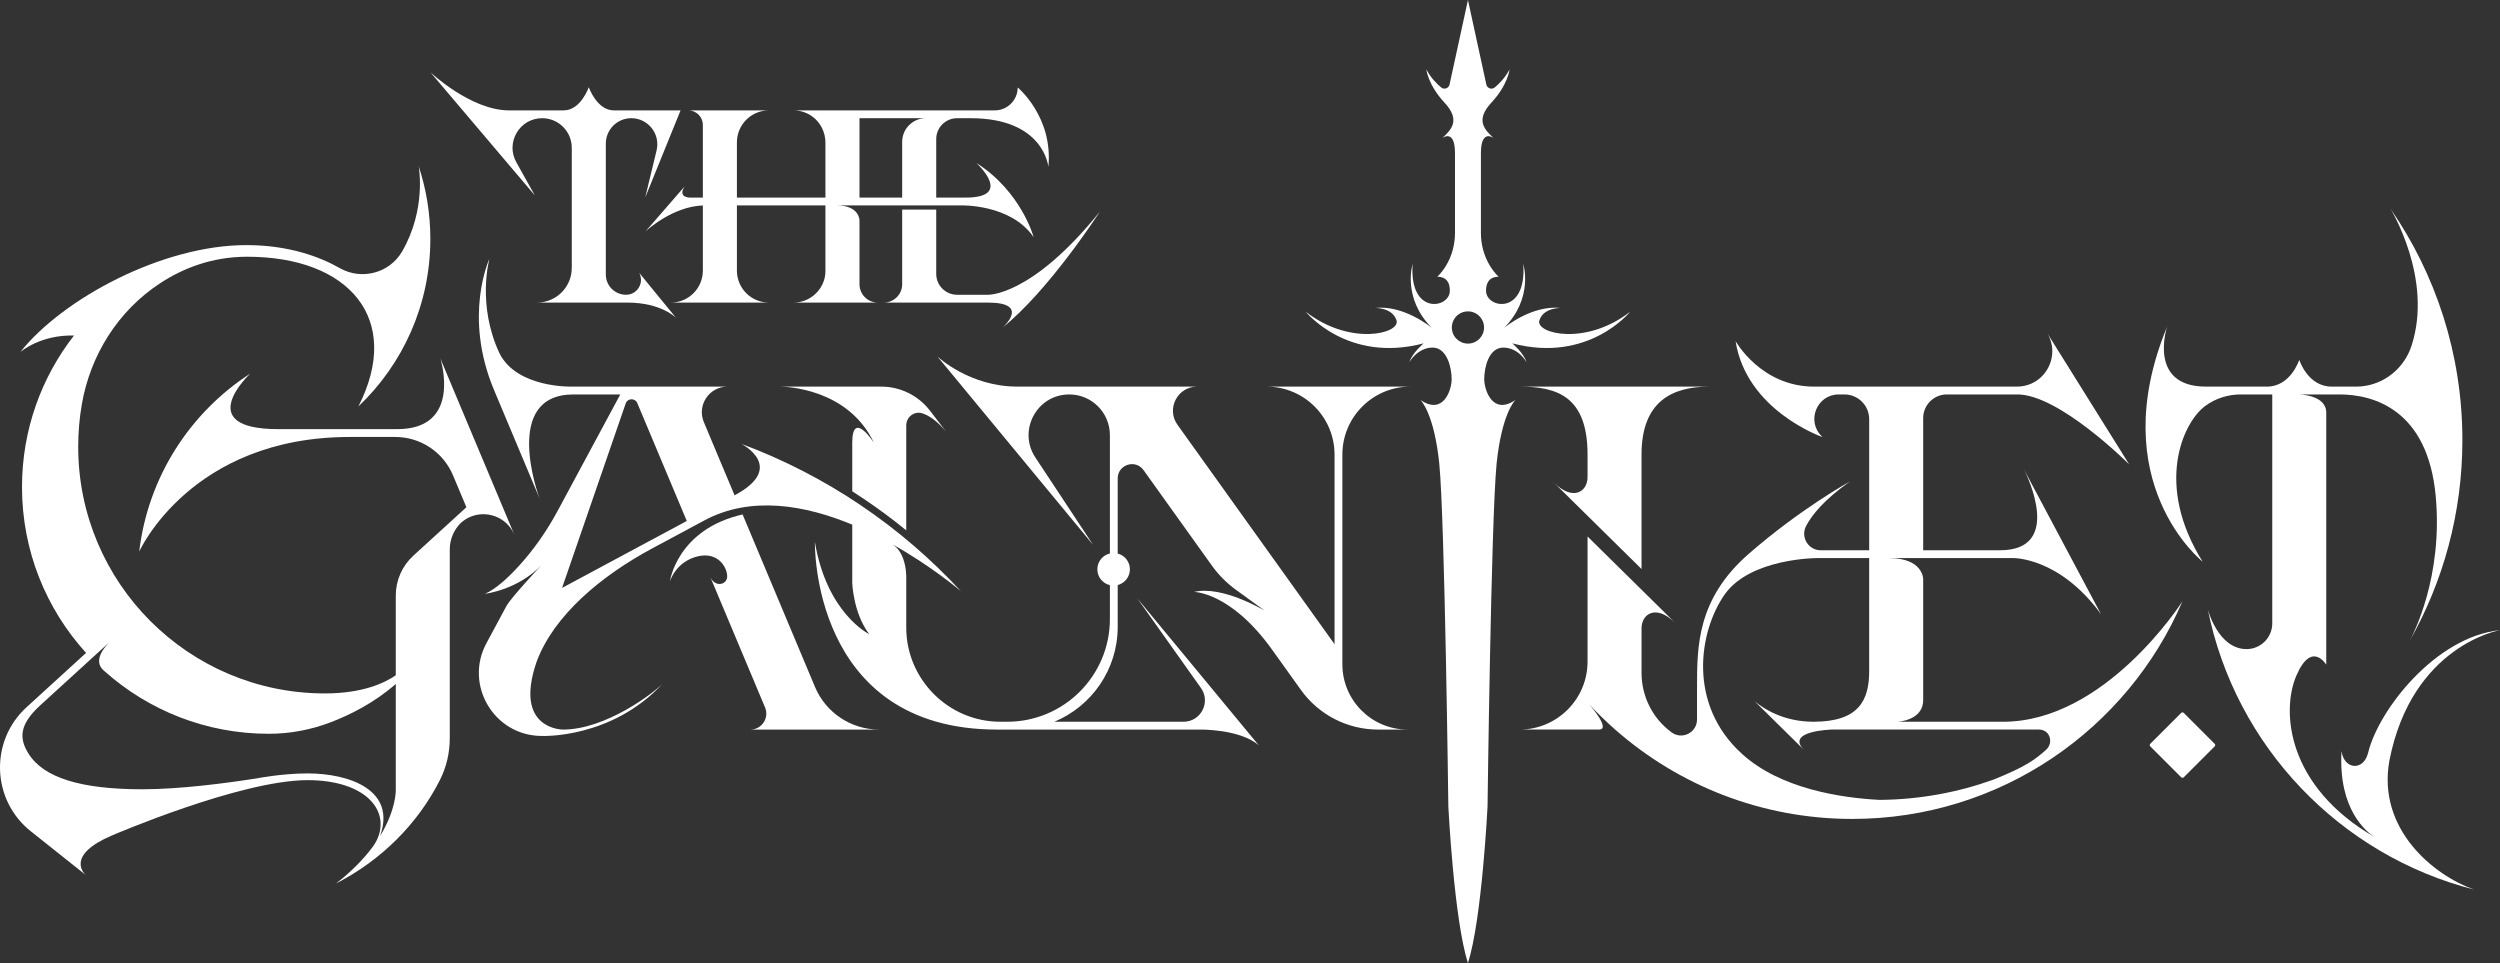 <?xml version="1.0" encoding="UTF-8"?>
<svg id="The_Gauntlet" data-name="The Gauntlet" xmlns="http://www.w3.org/2000/svg" viewBox="0 0 3576.27 1377.63">
  <rect x="0" y="0" width="3576.27" height="1377.63" fill="#333333" stroke="none"/>
  <defs>
    <style>
      .cls-1 {
        fill: white;
        stroke-width: 0px;
      }
    </style>
  </defs>
  <g id="GAUNTLET">
    <path id="T" class="cls-1" d="M3418.01,1088.2c32.32-165.39,158.26-186.77,158.26-186.77-92.2,9.5-173.88,114.27-188.67,175.49-6.29,26.04-34.02,24.52-37.95-1.99-.05-.33-.07-.51-.07-.51-4.97,84.51,36.54,116.24,47.36,123.04-125.86-72.7-133.71-180.41-111.99-230.92,21.86-50.85,42.77-15.68,42.77-15.68v-360.59c0-25.4-37.9-26.01-40.7-26.02h59.71c49.19,0,126.18,22.1,137.58,145.43,10.71,115.84-32.47,198.4-37.75,207.99,48.3-85,75.9-183.3,75.9-288.05,0-123.02-38.05-237.15-103.02-331.27,0,0,61.84,100.03,30.18,196.52-10.51,32.05-38.9,55.11-72.51,57.92-2.53.21-4.62.27-6.15.27h-35.58c-34.22,0-46.28-38.36-46.28-38.36,0,0-12.06,38.36-46.28,38.36h-87.15c-84.12,0-55.6-85.76-55.6-85.76-91.96,223.13,50.85,336.24,50.85,336.24-68.91-109.78-28.6-198.84,3.59-222.75,14.71-10.92,32.69-16.54,51.01-16.54h44.97v327.45c0,20.34-16.49,36.83-36.83,36.83-40.87,0-55.43-57.06-55.43-57.06,39.41,195.97,188.9,352.11,381.21,401.14-58.22-20.44-139.01-86.49-121.42-184.39Z"/>
    <g id="LE">
      <path class="cls-1" d="M2173.73,553.05c53.72,0,97.27,14.04,97.27,97.28v32.31c0,20.5-20.67,35.22-48.64,7.25l125.86,124.09v-163.65c0-76.11,43.55-97.28,97.27-97.28h-271.77Z"/>
      <path class="cls-1" d="M2865.54,1032.46h-150.89s36.47-1.53,36.47-30.99v-173.23s0-29.89-48.83-29.89h177.74s66.06-1.47,125.47,80.27l-110.05-206.8c3.79,7.47,56.87,115.34-34.43,115.34h-109.9v-189.06c0-9.35,3.79-17.81,9.92-23.94s14.59-9.92,23.94-9.92h100.87c59.77,0,158.48,98.6,160.02,100.14l-117.96-188.89c5.46,8.61,7.94,17.89,7.94,26.93,0,26.31-20.96,50.63-50.59,50.63h-290.26c-75.92,0-112.27-65.09-112.27-65.09,15.56,99.02,122.82,136.76,124.49,137.34-.3-.29-.6-.57-.89-.85-22.87-21.72-7.55-60.21,23.99-60.21h8.2c19.53,0,35.37,15.84,35.37,35.38v187.54h-69.34c-17.75,0-29.14-18.8-20.99-34.57,8.47-16.34,26.26-37.97,62.6-63.75-2.15,1.19-71.45,39.66-144.42,103.28-74.14,64.63-74.14,132.48-74.14,192v45.11c0,18.71-21.32,29.56-36.37,18.42-.26-.2-.53-.4-.8-.59-26.66-19.83-42.2-51.25-42.2-84.47v-63.79c0-20.22,20.11-34.83,47.51-8.38l-124.74-122.97v178.92c0,53.73-43.55,97.28-97.27,97.28h113.67c16.71,0-10.33-31.82-13.76-35.8,11.69,12.53,23.99,24.49,36.86,35.8,90.49,79.57,209.19,127.83,339.16,127.83,211.87,0,393.79-128.24,472.37-311.32-1.7,2.65-110.79,172.3-256.49,172.3ZM2926.64,1072.9c-16.37,14.41-29.02,23.85-74.89,42.33-50.97,18.36-105.85,28.56-163.04,29.03-55.38-2.9-141.66-15.89-196.48-65.56-78.89-71.17-61.78-175.85-25.19-228.12,36.6-52.28,132.12-52.23,132.12-52.23h74.73v161.53c0,40.87-13.9,72.58-79.48,72.58-40.93,0-68.89-16.61-84.13-29.1l70.67,69.67c-28.01-27.61,39.36-29.38,39.36-29.38h296.52c15.62,0,21.53,18.94,9.81,29.25Z"/>
    </g>
    <path id="Sword" class="cls-1" d="M2167.86,572.09c-32.54,22.56-44.66-14.03-44.66-29.71s5.94-45.15,27.33-45.15,32.77,20.03,33.13,20.66c-4.27-13.18-20.3-26.72-20.3-26.72,109.07,28.87,168.59-45.27,168.59-45.27-63.44,49.55-135.98,31.34-129.86,12.36,6-18.61,30.77-17.7,30.77-17.7-41.45-4.57-80.12,27.55-81.25,28.49,42.76-43.12,27.43-91.34,27.43-91.34,5.23,73.66-52.7,63.67-53.23,38.73-.47-22.58,17.94-20.44,17.94-20.44-5.13-5.13-9.23-10.61-12.51-16.01-8.54-14.07-12.79-30.33-12.79-46.79v-113.99c0-34.66,17.19-22.46,18.13-21.77-13.17-12.12-26.31-25.67-3.16-50.59,23.88-25.72,26.02-47.58,26.02-47.58-6.34,11.99-14.79,20.53-21.24,25.85-4.29,3.53-10.79,1.26-11.97-4.17l-26.32-120.95-26.31,120.95c-1.18,5.43-7.69,7.7-11.98,4.17-6.45-5.32-14.9-13.86-21.23-25.85,0,0,2.13,21.86,26.02,47.58,23.14,24.92,10.01,38.47-3.17,50.59.94-.69,18.14-12.89,18.14,21.77v113.99c0,16.46-4.26,32.72-12.79,46.79-3.28,5.4-7.39,10.88-12.52,16.01,0,0,18.42-2.14,17.94,20.44-.52,24.94-58.46,34.93-53.23-38.73,0,0-15.32,48.22,27.43,91.34-1.13-.94-39.8-33.06-81.25-28.49,0,0,24.77-.91,30.77,17.7,6.12,18.98-66.41,37.19-129.86-12.36,0,0,59.53,74.14,168.6,45.27,0,0-16.03,13.54-20.31,26.72.36-.63,12.08-20.66,33.14-20.66s27.32,29.47,27.32,45.15-12.11,52.27-44.66,29.71c.6.57,19.6,19.31,26.96,91.24,7.84,79.84,12.95,490.45,12.95,490.45,0,0,8.08,161.83,28.04,223.85,19.96-62.02,28.04-223.85,28.04-223.85,0,0,5.11-410.61,12.95-490.45,7.37-71.93,26.36-90.67,26.96-91.24ZM2099.91,491.53c-12.73,0-23.05-10.32-23.05-23.05s10.32-23.05,23.05-23.05,23.05,10.32,23.05,23.05-10.32,23.05-23.05,23.05Z"/>
    <g id="AUN">
      <path class="cls-1" d="M1165.83,982.6l-103.55-246.69c-94.15,21.61-104.03,96.01-104.03,96.01,0,0,7.84-28.16,39.56-36s44.2,19.78,42.24,30.65c-1.96,10.87-17.97,13.1-24.07-1.42l78.43,186.85c6.31,15.04-4.73,31.65-21.04,31.65h184.28c-40.11,0-76.3-24.06-91.82-61.04Z"/>
      <path class="cls-1" d="M1219.16,633.39v69.45c5.76,3.67,11.47,7.41,17.14,11.23,20.69,13.93,40.74,28.8,60.09,44.57v-150.32c0-9.91,8.03-17.94,17.94-17.94,0,0,15.5-.6,38.73,26.61l-22.8-29.64c-16.64-21.62-42.38-34.3-69.66-34.3h-144.59c7.91.05,97.03,2.37,134.15,80.32-.63-.97-31-47.6-31,.02Z"/>
      <path class="cls-1" d="M1219.16,750.5v83.56s1.43,43.12,24.23,73.06c-.93-.45-60.71-30.02-77.69-131.87,0,0-6.07,268.4,260.55,268.4h290.85s57.57-.81,83.84,22.84l-173.98-210.5,91.01,128.17c14.39,20.25-.1,48.3-24.94,48.3h-184.8c53.22-22.1,90.65-74.57,90.65-135.78v-59.74c10.03-2.59,17.44-11.7,17.44-22.55s-7.41-19.95-17.44-22.55v-107.48c0-19.82,25.42-27.98,36.96-11.87l97.69,136.47c9.61,13.41,21.32,25.19,34.68,34.88l41.06,29.76c-1.64-.98-61.12-36.45-101.2-26.84,0,0,52.48-.07,111.79,82.76l41.07,57.37c25.5,35.62,66.61,56.75,110.41,56.75h42.32c-51.58,0-93.39-41.81-93.39-93.39v-299.93c0-53.73,43.55-97.28,97.27-97.28h-205.73c53.72,0,97.27,43.55,97.27,97.28v271.17l-224.68-313.82c-16.36-22.85-.03-54.63,28.07-54.63h-256.99c-68.07,0-113.16-41.86-114.56-43.17l222.79,269.58-82.63-125.05c-25.53-38.64,2.18-90.17,48.49-90.17,16.05,0,30.58,6.51,41.1,17.02,10.52,10.52,17.03,25.05,17.03,41.1v169.37c-10.29,2.41-17.95,11.64-17.95,22.67s7.66,20.25,17.95,22.67v48.43c0,81.17-65.8,146.97-146.97,146.97h-9.73c-74.03,0-134.61-60.58-134.61-134.61v-71.99s.36-13.45-4.43-26.67c-1.65-4.56-3.91-9.08-7.01-13.01-.69-.88-1.42-1.72-2.19-2.53-1.16-1.21-2.42-2.35-3.79-3.39-.91-.69-1.86-1.34-2.87-1.93,57.32,32.07,97.26,66.39,98.49,67.45-85.87-92.98-193.15-165.86-314.03-210.83,1.26.65,64.48,33.74-9.46,73.43-.1.06-.2.11-.31.17l-43.95-104.73c-10.13-24.12,7.59-50.77,33.75-50.77h-222.84s-77.64,2.28-102.94-47.03c-33.27-70.33-14.62-136.04-14.62-136.04,0,0-38.13,81.54,6.42,187.69,43.17,102.86,63.98,152.41,65.23,155.38-1.91-5.17-54.17-148.81,48.5-148.81h66.97l-89.8,166.87c-15.38,28.58-34.03,55.3-55.95,79.23-15.24,16.64-32.51,32.47-47.75,39.04,1.41-.16,46.71-5.65,80.73-40.95-2.71,2.9-43.89,46.93-50.1,58.47l-28.59,53.14c-32.29,60,11.17,132.73,79.3,132.73,0,0,99.56,4.41,172.95-75.05-12.19,12.91-81.21,65.93-142.76,65.93,0,0-71.34.4-37.68-97.2,24.61-65.93,91.32-122.23,165.65-162.14l74.33-39.9c66.89-35.91,144.77-21.62,211.52,6.09M804.03,841.02l91.02-263.86c2.66-7.72,13.45-8.07,16.61-.55l70.78,168.63c-79.55,42.71-178.41,95.78-178.41,95.78Z"/>
    </g>
    <path id="G" class="cls-1" d="M735.82,765.07l-105.85-252.16c1.15,3.68,30.66,100.98-61.66,100.98h-170.02c-124.34,0-41.84-78.06-40.35-79.46-86,55.73-146.21,147.9-158.79,254.63,0,0,73.2-163.98,301.32-163.98h65.04c36.04,0,68.57,21.62,82.52,54.85l19.17,45.67-75.84,69.22c-16.05,14.64-25.19,35.37-25.19,57.09v114.07c-15.21,10.56-46.77,25.98-101.33,25.98-194.94,0-352.96-158.02-352.96-352.95,0-20.75,1.79-41.08,5.22-60.84,12.23-70.35,51.78-133.34,111.4-172.63,32.56-21.46,74.3-38.29,125.12-38.29,146.37,0,222.7,89.4,159.11,214.13,63.38-60.2,102.89-145.29,102.89-239.6,0-36.32-5.86-71.27-16.68-103.95.27,1.48,11.09,61.48-23.5,121.59-17.98,31.25-58.01,41.95-89.35,24.14-28.72-16.32-72.94-32.94-133.9-32.94-119.75,0-262.32,76.5-323.15,153.01.85-.73,29.04-24.91,76.8-23.64-46.6,59.82-74.36,135.04-74.36,216.74,0,91.35,34.7,174.59,91.64,237.27l-85.1,77.66c-53.03,48.41-50.17,132.77,6.01,177.47l78.45,62.41c-2.44-2.23-28.73-28.13,37.71-56.41,0,0,183.57-79.13,279.8-79.13,81.14,0,117.46,41.75,100.36,82.89-2.04,4.93-4.86,9.48-8.07,13.74-12.23,16.18-28.88,33.62-51.53,51.18,64.51-33.12,116.76-85.05,148.6-148.06,9.35-18.51,14.05-39.03,14.05-59.77v-269.99c0-14.18,5.64-27.79,15.67-37.82,9.38-8.56,20.91-12.59,32.3-12.59,18.43,0,36.5,10.55,44.45,29.49ZM543.55,1196.17c24.17-66.39-44.39-89.79-103.56-89.79-36.35,0-72.68,7.08-72.68,7.08-42.35,6.68-109.16,15.61-163.87,15.61-87.45,0-141.02-16.45-162.54-50.85-13.78-21.86-13.55-41.67,16.74-69.32,14.7-13.41,38.76-35.37,59.65-54.43l13.49-12.32,26.23-23.94c-8.04,7.91-23.38,26.2-9.89,39.77.06.06.12.12.18.17.53.49,1.07.97,1.61,1.46.03.02.06.05.08.07.49.44.99.88,1.49,1.32,62.27,55.18,144.2,88.68,233.95,88.68h.42c29.93-.03,59.62-5.58,87.6-16.22,27.22-10.34,62.32-27.56,93.72-55.04v152.08s.74,27.72-22.62,65.67Z"/>
  </g>
  <g id="THE">
    <g id="HE">
      <path id="E" class="cls-1" d="M1412.71,421.67h-43.61c-16.47,0-29.82-13.36-29.82-29.83v-92.02h-48.71v106.76c0,14.51-11.76,26.27-26.27,26.27h26.27s61.54,0,122.49,0,22.88,34.16,21.32,35.59c65.48-52.42,136.83-162.33,139.03-165.74-98.71,122.53-160.7,118.97-160.7,118.97Z"/>
      <path id="H" class="cls-1" d="M923.35,331.1c1.18-1.1,38.46-35.64,82.09-37.21v93.23c0,25.26-20.48,45.73-45.73,45.73h140.18c-25.26,0-45.73-20.48-45.73-45.73v-93.3h126.64v93.38c0,3.35-.28,6.7-1.01,9.97-4.6,20.42-22.92,35.69-44.73,35.69h45.85s48.6,0,48.6,0h26.27c-14.51,0-26.27-11.76-26.27-26.27v-91.38c0-.6-.23-21.38-32.79-21.38h177.91s71.59-2.25,104.03,45.51c0,0-17.47-65.22-81.97-106.21,1.02.93,53.85,49.52-15.34,49.52h-42.06v-83.73c0-16.47,13.35-29.82,29.82-29.82h19.37c105.5,0,111.21,69.72,111.21,69.72,7.13-71.64-43.85-113.7-43.85-113.7,0,18.11-14.68,32.79-32.79,32.79h-242.25s-45.74,0-45.74,0c10.07,0,19.43,3.26,27.03,8.78,11.94,8.67,18.71,22.78,18.71,37.53v78.43h-126.64v-79c0-25.26,20.48-45.73,45.73-45.73h-115.26c11.49,0,20.81,9.32,20.81,20.81v103.93h-18.79s-17.83.02-7.13-16.14l-56.17,64.6ZM1229.5,169.09h94.98c-18.73,0-33.91,15.18-33.91,33.91v79.64h-61.07v-113.55Z"/>
    </g>
    <path id="T-2" data-name="T" class="cls-1" d="M738.6,232.1c-15.77-28.23,4.63-63.01,36.97-63.01h0c23.39,0,42.35,18.96,42.35,42.35v171.74c0,27.43-22.24,49.67-49.67,49.67h129.04c49.19,0,69.86,21.96,69.86,21.96l-52.75-64.51h0c7.59,14.2-2.71,31.37-18.81,31.37h0c-15.99,0-28.96-12.96-28.96-28.96v-187.25c0-20.09,16.29-36.38,36.38-36.38h0c24.14,0,41.93,22.59,36.25,46.06l-16.31,67.49,50.61-124.73h-95.41c-24.42,0-35.88-33.15-35.88-33.15,0,0-11.47,33.15-35.88,33.15h-78.3c-54.65,0-112.4-54.53-112.4-54.53l149.35,176.08-26.45-47.35Z"/>
  </g>
  <rect id="Dot" class="cls-1" x="3088.19" y="1032" width="67.72" height="67.72" rx="2.52" ry="2.52" transform="translate(160.75 2519.81) rotate(-45)"/>
</svg>
